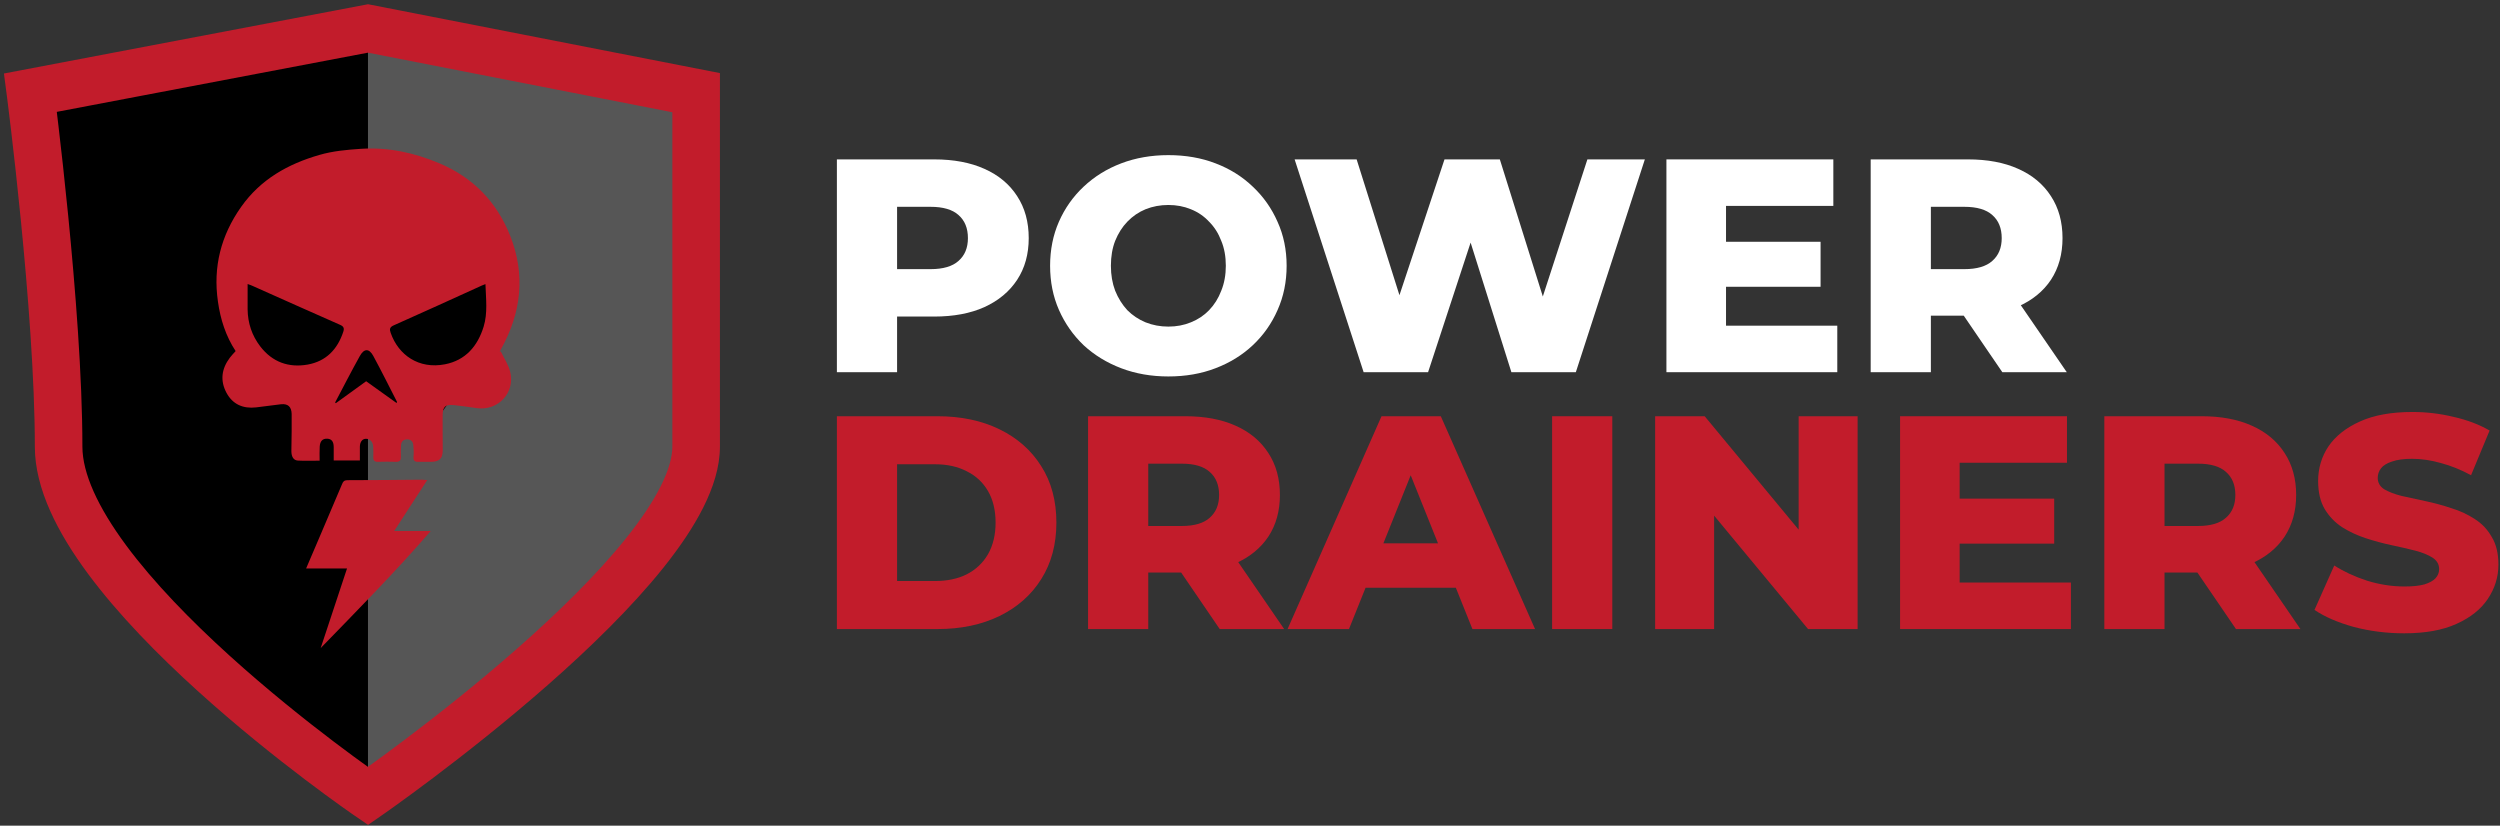 <svg width="545" height="180" viewBox="0 0 545 180" fill="none" xmlns="http://www.w3.org/2000/svg">
<rect x="0" y="0" width="545" height="180" fill="#333333" stroke="none"/>
<path d="M80.22 6.202L6.633 20.202C6.633 20.202 12.779 67.326 12.779 97.375C12.779 127.425 80.22 173.523 80.22 173.523V6.202Z" fill="black"/>
<path d="M80.222 6.202L153.809 20.202C153.809 20.202 147.662 67.326 147.662 97.375C147.662 127.425 80.222 173.523 80.222 173.523V6.202Z" fill="#565656"/>
<path d="M83.171 177.786L80.238 179.816L77.294 177.803L80.22 173.523L83.171 177.786ZM146.574 24.471L80.206 11.482L12.379 24.387C12.488 25.292 12.611 26.309 12.742 27.428C13.322 32.34 14.094 39.202 14.866 47.01C16.405 62.577 17.964 82.081 17.964 97.375C17.964 103.156 21.32 110.532 27.485 118.867C33.52 127.026 41.672 135.345 49.981 142.876C58.265 150.384 66.569 156.986 72.814 161.719C75.859 164.027 78.406 165.883 80.21 167.175C80.23 167.161 80.249 167.147 80.268 167.134C82.197 165.748 84.959 163.733 88.276 161.231C94.918 156.222 103.753 149.284 112.568 141.542C121.41 133.776 130.097 125.318 136.531 117.272C139.747 113.25 142.309 109.443 144.049 105.971C145.809 102.46 146.574 99.596 146.574 97.375V24.471ZM156.943 97.375C156.943 101.813 155.472 106.323 153.32 110.617C151.148 114.951 148.121 119.382 144.63 123.748C137.65 132.476 128.453 141.391 119.411 149.333C110.341 157.298 101.291 164.403 94.52 169.51C91.131 172.066 88.304 174.128 86.32 175.554C85.328 176.267 84.546 176.821 84.01 177.199C83.741 177.388 83.534 177.533 83.393 177.632C83.322 177.681 83.268 177.719 83.231 177.745C83.212 177.757 83.198 177.768 83.188 177.775C83.183 177.778 83.179 177.781 83.176 177.783C83.174 177.784 83.173 177.785 83.172 177.785C83.172 177.785 83.171 177.786 82.802 177.253L80.22 173.523L77.659 177.268C77.293 177.803 77.293 177.802 77.292 177.802C77.291 177.802 77.29 177.801 77.289 177.8C77.286 177.798 77.282 177.795 77.277 177.792C77.267 177.785 77.253 177.775 77.235 177.763C77.199 177.738 77.147 177.703 77.08 177.656C76.945 177.563 76.749 177.427 76.494 177.249C75.985 176.893 75.245 176.372 74.306 175.7C72.428 174.357 69.755 172.411 66.551 169.983C60.151 165.133 51.595 158.332 43.018 150.559C34.467 142.809 25.759 133.97 19.149 125.034C12.669 116.274 7.595 106.619 7.595 97.375C7.595 82.619 6.08 63.538 4.547 48.03C3.782 40.301 3.018 33.505 2.444 28.642C2.158 26.211 1.919 24.264 1.752 22.928C1.669 22.259 1.604 21.743 1.559 21.396C1.537 21.222 1.52 21.09 1.509 21.002C1.503 20.958 1.499 20.925 1.496 20.904C1.495 20.893 1.493 20.885 1.493 20.88C1.492 20.877 1.492 20.875 1.492 20.874L1.492 20.873L0.859 16.023L80.234 0.922L156.943 15.934V20.202H151.759L156.943 20.203V97.375Z" fill="#C21C2B"/>
<path d="M53.414 58.43H111.417L106.261 76.046L93.586 93.662H68.022L53.414 76.046V58.43Z" fill="black"/>
<path d="M109.166 76.598C109.871 78.091 110.866 79.543 111.24 81.119C112.318 85.64 108.564 89.601 103.981 88.979C102.301 88.751 100.642 88.481 98.962 88.315C97.075 88.128 96.515 88.668 96.494 90.555C96.474 93.085 96.515 95.594 96.515 98.124C96.515 99.95 95.831 100.634 94.026 100.675C93.093 100.696 92.16 100.655 91.227 100.675C90.376 100.717 90.065 100.406 90.148 99.514C90.231 98.664 90.19 97.793 90.086 96.942C90.003 96.216 89.526 95.76 88.738 95.781C87.95 95.781 87.494 96.258 87.432 96.984C87.349 97.834 87.369 98.705 87.39 99.555C87.411 100.343 87.162 100.696 86.332 100.675C85.026 100.634 83.699 100.634 82.392 100.675C81.625 100.696 81.355 100.364 81.376 99.618C81.417 98.85 81.397 98.104 81.355 97.336C81.293 96.299 80.65 95.636 79.758 95.656C79.012 95.656 78.472 96.32 78.452 97.336C78.431 98.332 78.452 99.327 78.452 100.385C76.523 100.385 74.719 100.385 72.749 100.385C72.749 99.389 72.769 98.394 72.749 97.419C72.728 96.237 72.272 95.677 71.338 95.636C70.343 95.594 69.783 96.133 69.7 97.336C69.638 98.332 69.679 99.327 69.679 100.426C68.02 100.426 66.486 100.489 64.951 100.406C64.018 100.364 63.52 99.597 63.52 98.332C63.52 96.88 63.582 95.428 63.582 93.977C63.603 92.732 63.603 91.488 63.582 90.244C63.541 88.668 62.773 87.963 61.239 88.128C59.434 88.336 57.609 88.605 55.805 88.813C53.005 89.124 50.745 88.17 49.376 85.64C47.945 82.965 48.298 80.393 50.102 77.987C50.475 77.49 50.911 77.054 51.367 76.535C49.21 73.259 48.049 69.588 47.51 65.751C46.41 58.203 48.173 51.317 52.57 45.096C56.801 39.102 62.773 35.742 69.638 33.772C72.562 32.922 75.569 32.652 78.618 32.445C84.653 32.051 90.335 33.295 95.831 35.618C103.131 38.708 108.295 44.038 111.198 51.338C114.599 59.862 113.666 68.178 109.207 76.141C109.104 76.328 109.021 76.494 108.917 76.681C108.979 76.66 109.062 76.618 109.166 76.598ZM53.98 61.915C53.98 63.885 53.959 65.668 53.98 67.452C54.022 70.438 54.913 73.134 56.738 75.519C59.372 78.941 62.919 80.206 67.066 79.48C71.09 78.754 73.578 76.162 74.843 72.305C75.092 71.537 74.905 71.143 74.138 70.812C67.813 68.033 61.487 65.191 55.162 62.371C54.872 62.205 54.519 62.122 53.98 61.915ZM105.827 61.935C105.474 62.081 105.246 62.143 105.039 62.246C98.651 65.15 92.264 68.074 85.856 70.915C84.943 71.309 84.881 71.766 85.171 72.574C86.872 77.427 91.31 80.517 96.992 79.418C101.492 78.547 104.126 75.457 105.433 71.206C106.345 68.24 105.931 65.15 105.827 61.935ZM73.06 87.734C73.101 87.797 73.163 87.838 73.205 87.9C75.403 86.303 77.581 84.727 79.82 83.11C82.04 84.707 84.238 86.262 86.457 87.859C86.498 87.714 86.561 87.631 86.54 87.589C84.839 84.25 83.159 80.891 81.376 77.593C80.463 75.913 79.364 75.934 78.431 77.635C76.585 80.953 74.843 84.354 73.06 87.734Z" fill="#C21C2B"/>
<path d="M69.907 141.282C71.815 135.537 73.703 129.813 75.652 123.923C72.645 123.923 69.783 123.923 66.734 123.923C67.73 121.621 68.642 119.465 69.555 117.328C71.235 113.388 72.915 109.468 74.574 105.528C74.781 105.01 75.009 104.699 75.673 104.678C81.127 104.678 86.581 104.616 92.036 104.574C92.305 104.574 92.575 104.616 93.135 104.657C90.708 108.39 88.386 111.978 85.938 115.752C88.655 115.752 91.123 115.752 93.902 115.752C86.146 124.732 77.996 132.945 69.907 141.282Z" fill="#C21C2B"/>
<path d="M524.11 138.062C520.31 138.062 516.643 137.598 513.108 136.67C509.618 135.698 506.768 134.461 504.559 132.958L508.867 123.282C510.943 124.608 513.329 125.712 516.025 126.596C518.764 127.435 521.481 127.855 524.177 127.855C525.988 127.855 527.446 127.7 528.551 127.391C529.656 127.038 530.451 126.596 530.937 126.066C531.467 125.491 531.732 124.828 531.732 124.077C531.732 123.017 531.246 122.177 530.274 121.559C529.302 120.94 528.043 120.432 526.496 120.034C524.95 119.637 523.227 119.239 521.327 118.841C519.471 118.444 517.593 117.936 515.693 117.317C513.837 116.699 512.136 115.903 510.59 114.931C509.043 113.915 507.784 112.611 506.812 111.021C505.84 109.386 505.354 107.331 505.354 104.857C505.354 102.073 506.105 99.555 507.607 97.301C509.154 95.048 511.451 93.236 514.5 91.867C517.549 90.497 521.349 89.812 525.9 89.812C528.949 89.812 531.931 90.166 534.847 90.873C537.808 91.535 540.437 92.529 542.734 93.855L538.691 103.598C536.482 102.405 534.295 101.521 532.13 100.947C529.965 100.328 527.866 100.019 525.834 100.019C524.022 100.019 522.564 100.218 521.459 100.615C520.355 100.969 519.559 101.455 519.073 102.073C518.587 102.692 518.344 103.399 518.344 104.194C518.344 105.21 518.808 106.028 519.736 106.646C520.708 107.221 521.967 107.707 523.514 108.105C525.104 108.458 526.828 108.834 528.683 109.231C530.583 109.629 532.461 110.137 534.317 110.756C536.217 111.33 537.94 112.125 539.487 113.142C541.033 114.114 542.27 115.417 543.198 117.052C544.17 118.643 544.656 120.653 544.656 123.083C544.656 125.778 543.883 128.275 542.336 130.572C540.834 132.826 538.559 134.637 535.51 136.007C532.505 137.377 528.706 138.062 524.11 138.062Z" fill="#C21C2B"/>
<path d="M458.742 137.134V90.74H479.951C484.193 90.74 487.838 91.425 490.887 92.795C493.979 94.164 496.365 96.153 498.044 98.76C499.723 101.322 500.563 104.371 500.563 107.906C500.563 111.396 499.723 114.423 498.044 116.986C496.365 119.504 493.979 121.448 490.887 122.818C487.838 124.144 484.193 124.806 479.951 124.806H466.033L471.865 119.305V137.134H458.742ZM487.44 137.134L475.908 120.233H489.892L501.491 137.134H487.44ZM471.865 120.697L466.033 114.666H479.155C481.895 114.666 483.927 114.07 485.253 112.877C486.623 111.684 487.308 110.027 487.308 107.906C487.308 105.741 486.623 104.062 485.253 102.869C483.927 101.676 481.895 101.079 479.155 101.079H466.033L471.865 95.048V120.697Z" fill="#C21C2B"/>
<path d="M426.277 108.701H447.817V118.51H426.277V108.701ZM427.205 126.994H451.463V137.134H414.215V90.74H450.601V100.88H427.205V126.994Z" fill="#C21C2B"/>
<path d="M360.82 137.134V90.74H371.623L397.206 121.625H392.103V90.74H404.961V137.134H394.158L368.575 106.249H373.678V137.134H360.82Z" fill="#C21C2B"/>
<path d="M338.359 137.134V90.74H351.482V137.134H338.359Z" fill="#C21C2B"/>
<path d="M280.691 137.134L301.171 90.74H314.095L334.641 137.134H320.988L304.949 97.169H310.118L294.079 137.134H280.691ZM291.892 128.12L295.272 118.444H317.939L321.319 128.12H291.892Z" fill="#C21C2B"/>
<path d="M237.199 137.134V90.74H258.408C262.65 90.74 266.295 91.425 269.344 92.795C272.436 94.164 274.822 96.153 276.501 98.76C278.181 101.322 279.02 104.371 279.02 107.906C279.02 111.396 278.181 114.423 276.501 116.986C274.822 119.504 272.436 121.448 269.344 122.818C266.295 124.144 262.65 124.806 258.408 124.806H244.49L250.322 119.305V137.134H237.199ZM265.897 137.134L254.365 120.233H268.349L279.948 137.134H265.897ZM250.322 120.697L244.49 114.666H257.613C260.352 114.666 262.384 114.07 263.71 112.877C265.08 111.684 265.765 110.027 265.765 107.906C265.765 105.741 265.08 104.062 263.71 102.869C262.384 101.676 260.352 101.079 257.613 101.079H244.49L250.322 95.048V120.697Z" fill="#C21C2B"/>
<path d="M182.441 137.134V90.74H204.379C209.505 90.74 214.011 91.69 217.9 93.59C221.788 95.49 224.814 98.163 226.98 101.609C229.189 105.056 230.293 109.165 230.293 113.937C230.293 118.665 229.189 122.774 226.98 126.265C224.814 129.711 221.788 132.384 217.9 134.284C214.011 136.184 209.505 137.134 204.379 137.134H182.441ZM195.564 126.662H203.849C206.5 126.662 208.798 126.176 210.742 125.204C212.73 124.188 214.276 122.73 215.381 120.83C216.486 118.886 217.038 116.588 217.038 113.937C217.038 111.242 216.486 108.944 215.381 107.044C214.276 105.144 212.73 103.708 210.742 102.736C208.798 101.72 206.5 101.212 203.849 101.212H195.564V126.662Z" fill="#C21C2B"/>
<path d="M407.809 81.139V34.746H429.017C433.259 34.746 436.904 35.43 439.953 36.8C443.046 38.17 445.432 40.158 447.111 42.765C448.79 45.328 449.629 48.377 449.629 51.911C449.629 55.402 448.79 58.429 447.111 60.991C445.432 63.51 443.046 65.454 439.953 66.824C436.904 68.149 433.259 68.812 429.017 68.812H415.099L420.931 63.311V81.139H407.809ZM436.507 81.139L424.974 64.239H438.959L450.557 81.139H436.507ZM420.931 64.703L415.099 58.672H428.222C430.961 58.672 432.994 58.075 434.319 56.882C435.689 55.689 436.374 54.032 436.374 51.911C436.374 49.746 435.689 48.067 434.319 46.874C432.994 45.681 430.961 45.085 428.222 45.085H415.099L420.931 39.054V64.703Z" fill="white"/>
<path d="M375.344 52.707H396.884V62.516H375.344V52.707ZM376.272 70.999H400.529V81.139H363.281V34.746H399.667V44.886H376.272V70.999Z" fill="white"/>
<path d="M297.271 81.139L282.227 34.746H295.747L308.406 74.909H301.579L314.901 34.746H326.964L339.556 74.909H332.995L346.051 34.746H358.578L343.533 81.139H329.482L318.745 47.007H322.523L311.322 81.139H297.271Z" fill="white"/>
<path d="M254.704 82.067C250.992 82.067 247.568 81.471 244.431 80.278C241.294 79.085 238.554 77.406 236.212 75.241C233.915 73.032 232.125 70.469 230.844 67.553C229.563 64.637 228.922 61.433 228.922 57.943C228.922 54.452 229.563 51.249 230.844 48.332C232.125 45.416 233.915 42.876 236.212 40.711C238.554 38.501 241.294 36.8 244.431 35.607C247.568 34.414 250.992 33.818 254.704 33.818C258.459 33.818 261.884 34.414 264.977 35.607C268.114 36.8 270.831 38.501 273.129 40.711C275.426 42.876 277.216 45.416 278.497 48.332C279.823 51.249 280.485 54.452 280.485 57.943C280.485 61.433 279.823 64.659 278.497 67.619C277.216 70.535 275.426 73.076 273.129 75.241C270.831 77.406 268.114 79.085 264.977 80.278C261.884 81.471 258.459 82.067 254.704 82.067ZM254.704 71.198C256.471 71.198 258.106 70.889 259.608 70.27C261.155 69.651 262.48 68.768 263.585 67.619C264.734 66.426 265.617 65.012 266.236 63.377C266.899 61.742 267.23 59.931 267.23 57.943C267.23 55.91 266.899 54.099 266.236 52.508C265.617 50.873 264.734 49.481 263.585 48.332C262.48 47.139 261.155 46.234 259.608 45.615C258.106 44.996 256.471 44.687 254.704 44.687C252.936 44.687 251.279 44.996 249.733 45.615C248.231 46.234 246.905 47.139 245.756 48.332C244.652 49.481 243.768 50.873 243.105 52.508C242.487 54.099 242.177 55.91 242.177 57.943C242.177 59.931 242.487 61.742 243.105 63.377C243.768 65.012 244.652 66.426 245.756 67.619C246.905 68.768 248.231 69.651 249.733 70.27C251.279 70.889 252.936 71.198 254.704 71.198Z" fill="white"/>
<path d="M182.441 81.139V34.746H203.65C207.892 34.746 211.537 35.431 214.586 36.8C217.679 38.17 220.065 40.158 221.744 42.765C223.423 45.328 224.262 48.377 224.262 51.911C224.262 55.402 223.423 58.429 221.744 60.991C220.065 63.554 217.679 65.542 214.586 66.956C211.537 68.326 207.892 69.011 203.65 69.011H189.732L195.564 63.311V81.139H182.441ZM195.564 64.703L189.732 58.672H202.855C205.594 58.672 207.627 58.075 208.952 56.882C210.322 55.689 211.007 54.032 211.007 51.911C211.007 49.746 210.322 48.067 208.952 46.874C207.627 45.681 205.594 45.085 202.855 45.085H189.732L195.564 39.054V64.703Z" fill="white"/>
</svg>
